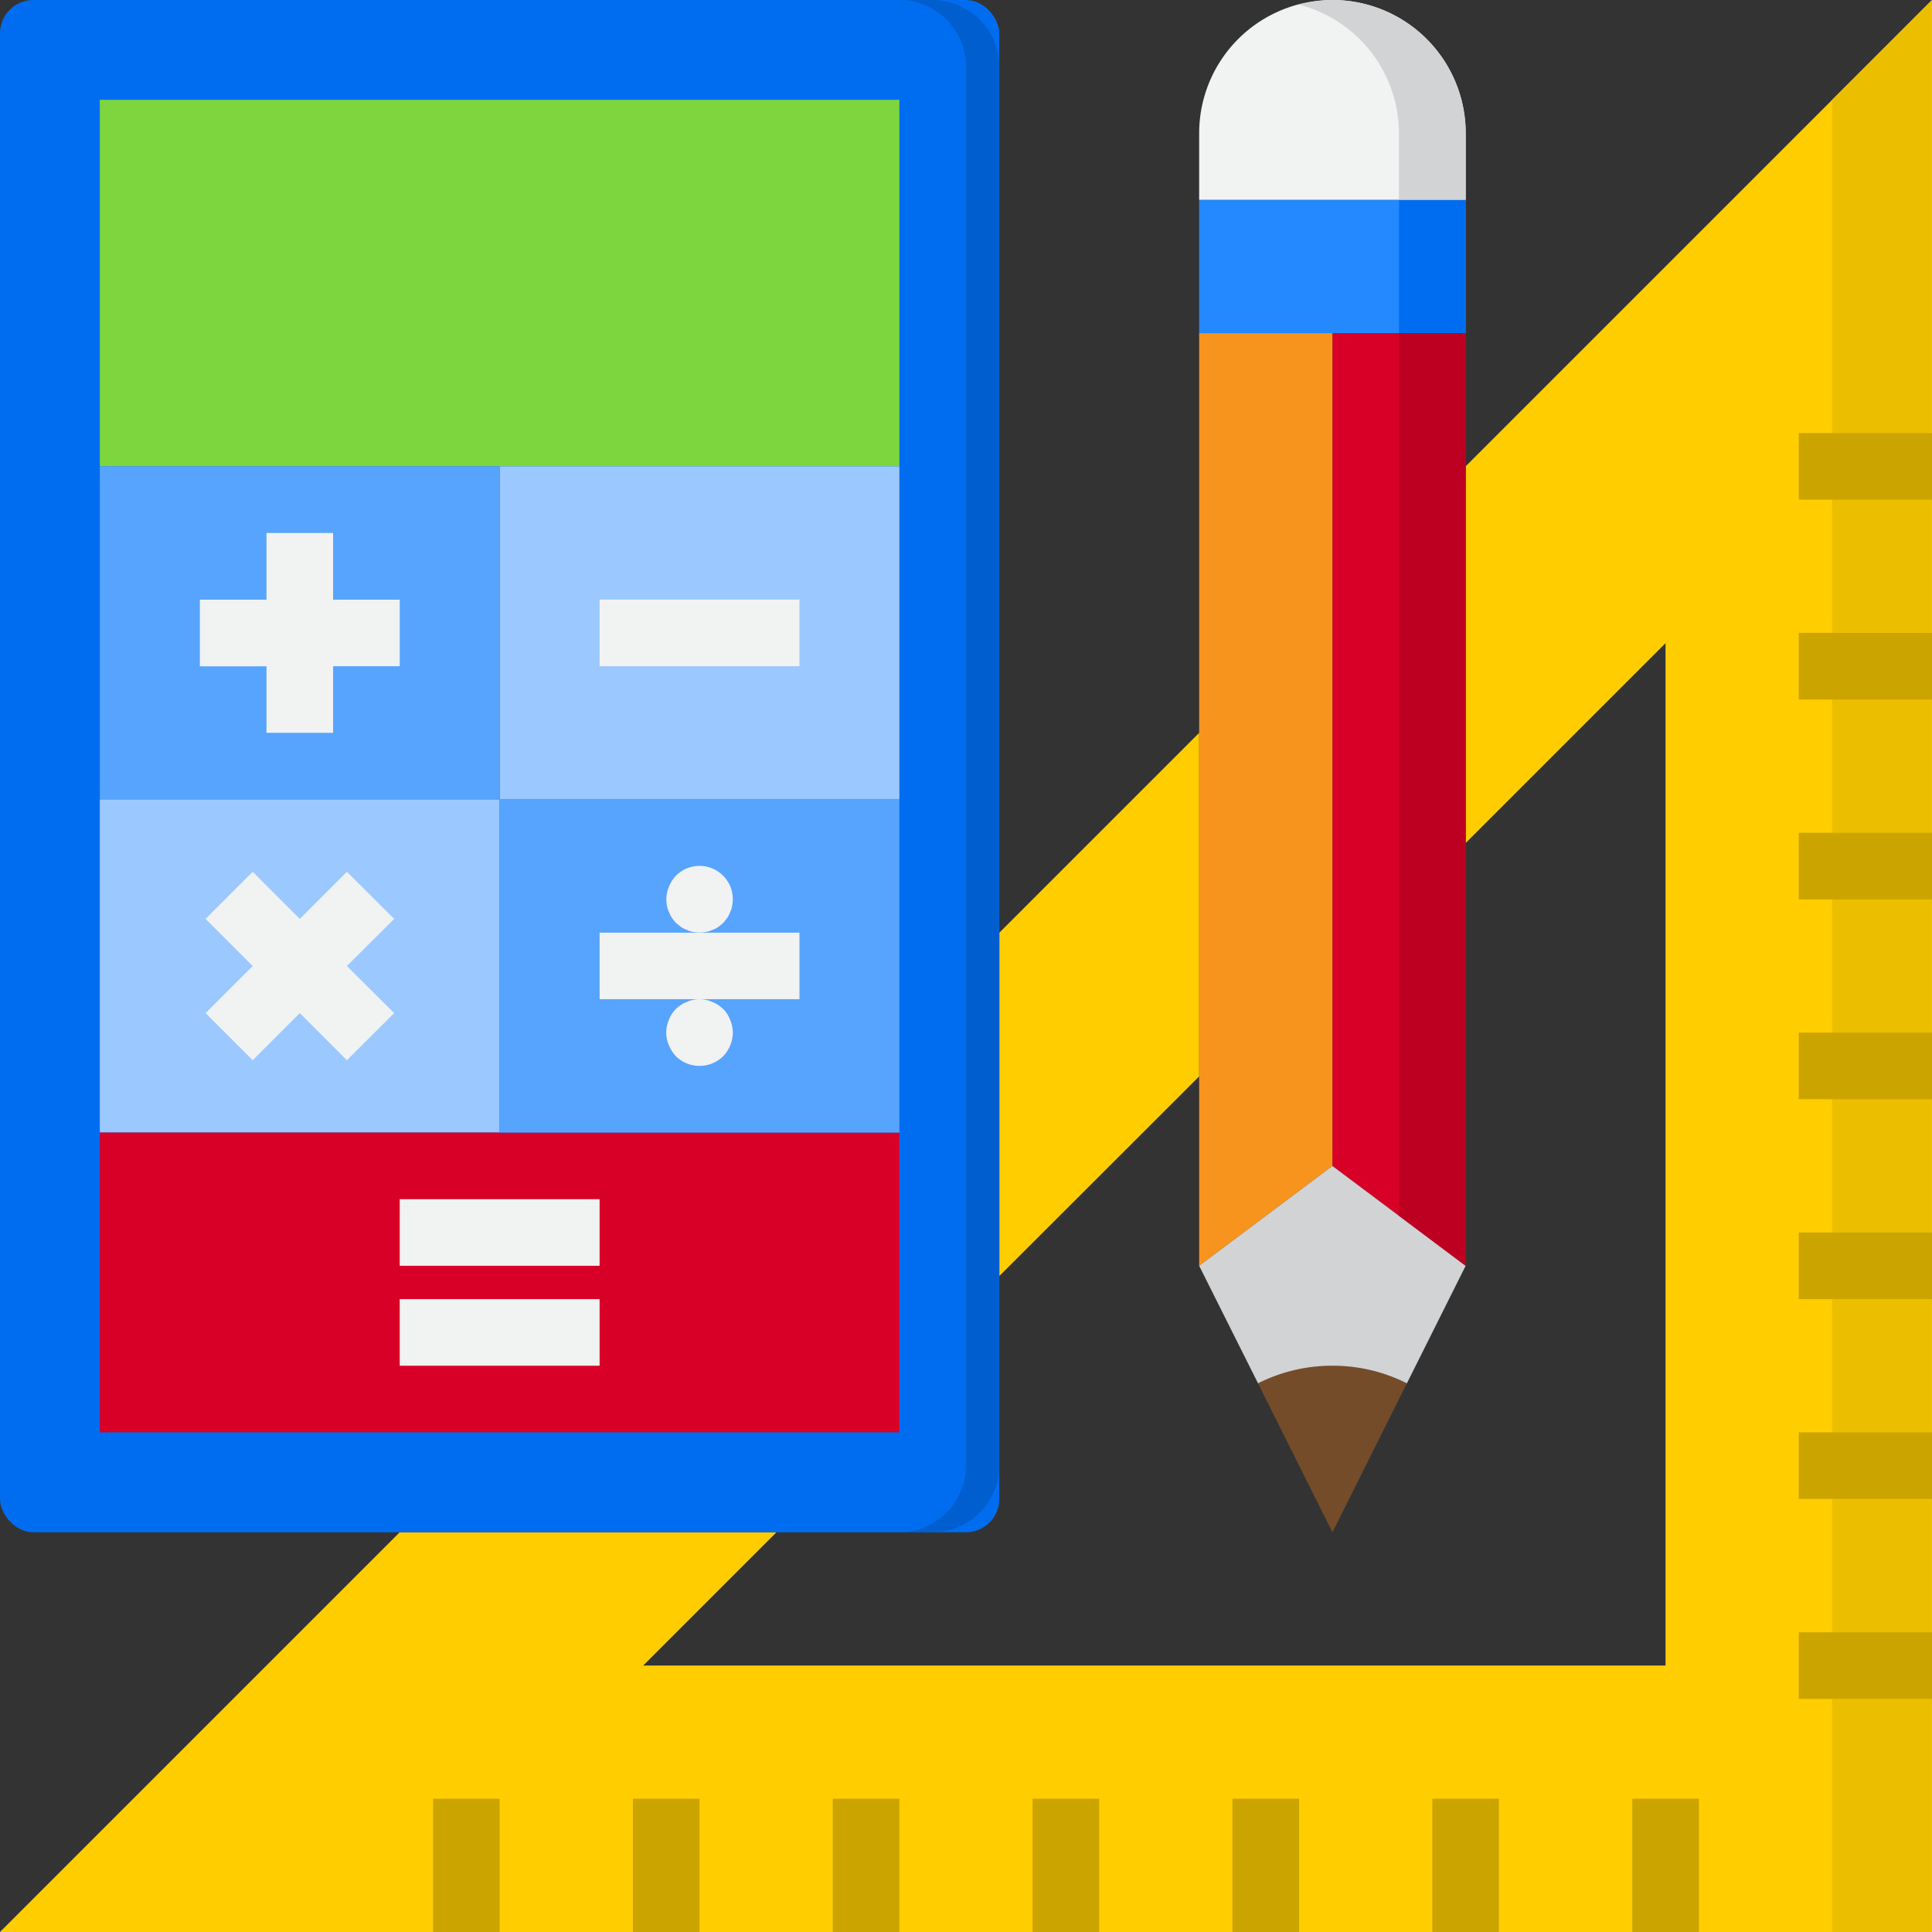 <svg xmlns="http://www.w3.org/2000/svg" xmlns:xlink="http://www.w3.org/1999/xlink" width="60" height="60" viewBox="0 0 60 60">
  <rect x="0" y="0" width="60" height="60" fill="#333333" stroke="none"/>
  <defs>
    <clipPath id="clip-path">
      <rect id="Rectangle_7196" data-name="Rectangle 7196" width="60" height="60" transform="translate(532 293)" fill="#fff" stroke="#707070" stroke-width="1"/>
    </clipPath>
  </defs>
  <g id="Mask_Group_266" data-name="Mask Group 266" transform="translate(-532 -293)" clip-path="url(#clip-path)">
    <g id="Tools" transform="translate(532 293)">
      <path id="Path_6872" data-name="Path 6872" d="M23.276,23.6V12.931l-6.207,6.207V29.8Z" transform="translate(13.966 9.828)" fill="#ffcd00"/>
      <path id="Path_6873" data-name="Path 6873" d="M47.069,16.034v11.7l6.207-6.207V53.276H21.528l4.138-4.138h-11.7L1.552,61.552h60v-60Z" transform="translate(-1.552 -1.552)" fill="#ffcd00"/>
      <path id="Path_6874" data-name="Path 6874" d="M30,4.655v56.9h3.1v-60Z" transform="translate(26.897 -1.552)" fill="#ebbf00"/>
      <path id="Path_6875" data-name="Path 6875" d="M21.085,23.3,23.4,27.931,25.711,23.3A5.172,5.172,0,0,0,21.085,23.3Z" transform="translate(17.981 19.655)" fill="#754c29"/>
      <path id="Path_6876" data-name="Path 6876" d="M22.241,32.586l4.138,3.1V6.724H22.241Z" transform="translate(19.138 3.621)" fill="#d80027"/>
      <path id="Path_6877" data-name="Path 6877" d="M20.172,35.69l4.138-3.1V6.724H20.172V35.69Z" transform="translate(17.069 3.621)" fill="#f7941d"/>
      <path id="Path_6878" data-name="Path 6878" d="M24.31,25.862a5.111,5.111,0,0,1,2.313.546l1.825-3.65-4.138-3.1-4.138,3.1L22,26.408A5.111,5.111,0,0,1,24.31,25.862Z" transform="translate(17.069 16.552)" fill="#d1d3d4"/>
      <path id="Path_6879" data-name="Path 6879" d="M28.448,8.793V4.655H20.172V8.793h8.276Z" transform="translate(17.069 1.552)" fill="#2488ff"/>
      <path id="Path_6880" data-name="Path 6880" d="M28.448,5.69a4.138,4.138,0,0,0-8.276,0V7.759h8.276Z" transform="translate(17.069 -1.552)" fill="#f1f2f2"/>
      <path id="Path_6881" data-name="Path 6881" d="M23.276,6.724V34.138l2.069,1.552V6.724Z" transform="translate(20.172 3.621)" fill="#bd0022"/>
      <path id="Path_6882" data-name="Path 6882" d="M23.276,4.655h2.069V8.793H23.276Z" transform="translate(20.172 1.552)" fill="#006df0"/>
      <path id="Path_6883" data-name="Path 6883" d="M22.759,1.552a4.114,4.114,0,0,0-1.034.146,4.129,4.129,0,0,1,3.1,3.992V7.759H26.9V5.69A4.138,4.138,0,0,0,22.759,1.552Z" transform="translate(18.621 -1.552)" fill="#d1d3d4"/>
      <rect id="Rectangle_7197" data-name="Rectangle 7197" width="31.034" height="47.586" rx="1.034" transform="translate(0 0)" fill="#006df0"/>
      <path id="Path_6884" data-name="Path 6884" d="M16.552,1.552H15.517a2.075,2.075,0,0,1,2.069,2.069V47.069a2.075,2.075,0,0,1-2.069,2.069h1.034a2.075,2.075,0,0,0,2.069-2.069V3.621a2.075,2.075,0,0,0-2.069-2.069Z" transform="translate(12.414 -1.552)" fill="#005ece"/>
      <path id="Path_6885" data-name="Path 6885" d="M27.931,14.483V3.1H3.1V14.483H27.931Z" transform="translate(0 0)" fill="#7ed63e"/>
      <path id="Path_6886" data-name="Path 6886" d="M9.31,8.793H21.724V19.138H9.31Z" transform="translate(6.207 5.69)" fill="#9bc9ff"/>
      <path id="Path_6887" data-name="Path 6887" d="M3.1,8.793H15.517V19.138H3.1Z" transform="translate(0 5.69)" fill="#57a4ff"/>
      <path id="Path_6888" data-name="Path 6888" d="M3.1,13.966H15.517V24.31H3.1Z" transform="translate(0 10.862)" fill="#9bc9ff"/>
      <path id="Path_6889" data-name="Path 6889" d="M15.517,19.138H3.1v9.31H27.931v-9.31Z" transform="translate(0 16.034)" fill="#d80027"/>
      <path id="Path_6890" data-name="Path 6890" d="M9.31,13.966H21.724V24.31H9.31Z" transform="translate(6.207 10.862)" fill="#57a4ff"/>
      <path id="Path_6891" data-name="Path 6891" d="M6.724,16.034H8.793V13.966h2.069V11.9H8.793V9.828H6.724V11.9H4.655v2.069H6.724Z" transform="translate(1.552 6.724)" fill="#f1f2f2"/>
      <path id="Path_6892" data-name="Path 6892" d="M9.132,15.089,7.67,16.552,6.207,15.089,4.744,16.552l1.463,1.463L4.744,19.477,6.207,20.94,7.67,19.477,9.132,20.94,10.6,19.477,9.132,18.014,10.6,16.552Z" transform="translate(1.641 11.986)" fill="#f1f2f2"/>
      <path id="Path_6893" data-name="Path 6893" d="M10.862,10.862h6.207v2.069H10.862Z" transform="translate(7.759 7.759)" fill="#f1f2f2"/>
      <path id="Path_6894" data-name="Path 6894" d="M10.862,16.034V18.1h6.207V16.034H10.862Z" transform="translate(7.759 12.931)" fill="#f1f2f2"/>
      <path id="Path_6895" data-name="Path 6895" d="M7.759,20.172h6.207v2.069H7.759Z" transform="translate(4.655 17.069)" fill="#f1f2f2"/>
      <path id="Path_6896" data-name="Path 6896" d="M7.759,21.724h6.207v2.069H7.759Z" transform="translate(4.655 18.621)" fill="#f1f2f2"/>
      <path id="Path_6897" data-name="Path 6897" d="M13.324,16.989a.8.8,0,0,0,.186-.093l.155-.124.124-.155a.828.828,0,0,0,.093-.186.621.621,0,0,0,.061-.186,1.276,1.276,0,0,0,.022-.207A1.034,1.034,0,0,0,12.2,15.3a1.068,1.068,0,0,0-.217.341,1.035,1.035,0,0,0-.083.393,1.4,1.4,0,0,0,.021.207.658.658,0,0,0,.062.186.783.783,0,0,0,.093.186,1.63,1.63,0,0,0,.124.155l.154.124a.809.809,0,0,0,.187.093.658.658,0,0,0,.186.062,1.538,1.538,0,0,0,.207.021,1.416,1.416,0,0,0,.207-.021.668.668,0,0,0,.186-.062Z" transform="translate(8.793 11.894)" fill="#f1f2f2"/>
      <path id="Path_6898" data-name="Path 6898" d="M13.665,17.37a1.771,1.771,0,0,0-.155-.124.8.8,0,0,0-.186-.093.668.668,0,0,0-.186-.062.931.931,0,0,0-.414,0,.658.658,0,0,0-.186.062.809.809,0,0,0-.187.093,1.757,1.757,0,0,0-.154.124.965.965,0,0,0-.217.341.976.976,0,0,0,0,.786,1.2,1.2,0,0,0,.217.341,1.049,1.049,0,0,0,1.469,0,1.088,1.088,0,0,0,.3-.734,1.035,1.035,0,0,0-.083-.393.965.965,0,0,0-.217-.341Z" transform="translate(8.793 13.964)" fill="#f1f2f2"/>
      <g id="Group_1711" data-name="Group 1711" transform="translate(13.448 13.448)">
        <path id="Path_6899" data-name="Path 6899" d="M29.483,26.9h4.138v2.069H29.483Z" transform="translate(12.931 10.345)" fill="#cca400"/>
        <path id="Path_6900" data-name="Path 6900" d="M29.483,23.793h4.138v2.069H29.483Z" transform="translate(12.931 7.241)" fill="#cca400"/>
        <path id="Path_6901" data-name="Path 6901" d="M29.483,20.69h4.138v2.069H29.483Z" transform="translate(12.931 4.138)" fill="#cca400"/>
        <path id="Path_6902" data-name="Path 6902" d="M29.483,17.586h4.138v2.069H29.483Z" transform="translate(12.931 1.034)" fill="#cca400"/>
        <path id="Path_6903" data-name="Path 6903" d="M29.483,14.483h4.138v2.069H29.483Z" transform="translate(12.931 -2.069)" fill="#cca400"/>
        <path id="Path_6904" data-name="Path 6904" d="M29.483,11.379h4.138v2.069H29.483Z" transform="translate(12.931 -5.172)" fill="#cca400"/>
        <path id="Path_6905" data-name="Path 6905" d="M29.483,8.276h4.138v2.069H29.483Z" transform="translate(12.931 -8.276)" fill="#cca400"/>
        <path id="Path_6906" data-name="Path 6906" d="M8.276,29.483h2.069v4.138H8.276Z" transform="translate(-8.276 12.931)" fill="#cca400"/>
        <path id="Path_6907" data-name="Path 6907" d="M11.379,29.483h2.069v4.138H11.379Z" transform="translate(-5.172 12.931)" fill="#cca400"/>
        <path id="Path_6908" data-name="Path 6908" d="M14.483,29.483h2.069v4.138H14.483Z" transform="translate(-2.069 12.931)" fill="#cca400"/>
        <path id="Path_6909" data-name="Path 6909" d="M17.586,29.483h2.069v4.138H17.586Z" transform="translate(1.034 12.931)" fill="#cca400"/>
        <path id="Path_6910" data-name="Path 6910" d="M20.69,29.483h2.069v4.138H20.69Z" transform="translate(4.138 12.931)" fill="#cca400"/>
        <path id="Path_6911" data-name="Path 6911" d="M23.793,29.483h2.069v4.138H23.793Z" transform="translate(7.241 12.931)" fill="#cca400"/>
        <path id="Path_6912" data-name="Path 6912" d="M26.9,29.483h2.069v4.138H26.9Z" transform="translate(10.345 12.931)" fill="#cca400"/>
      </g>
    </g>
  </g>
</svg>
